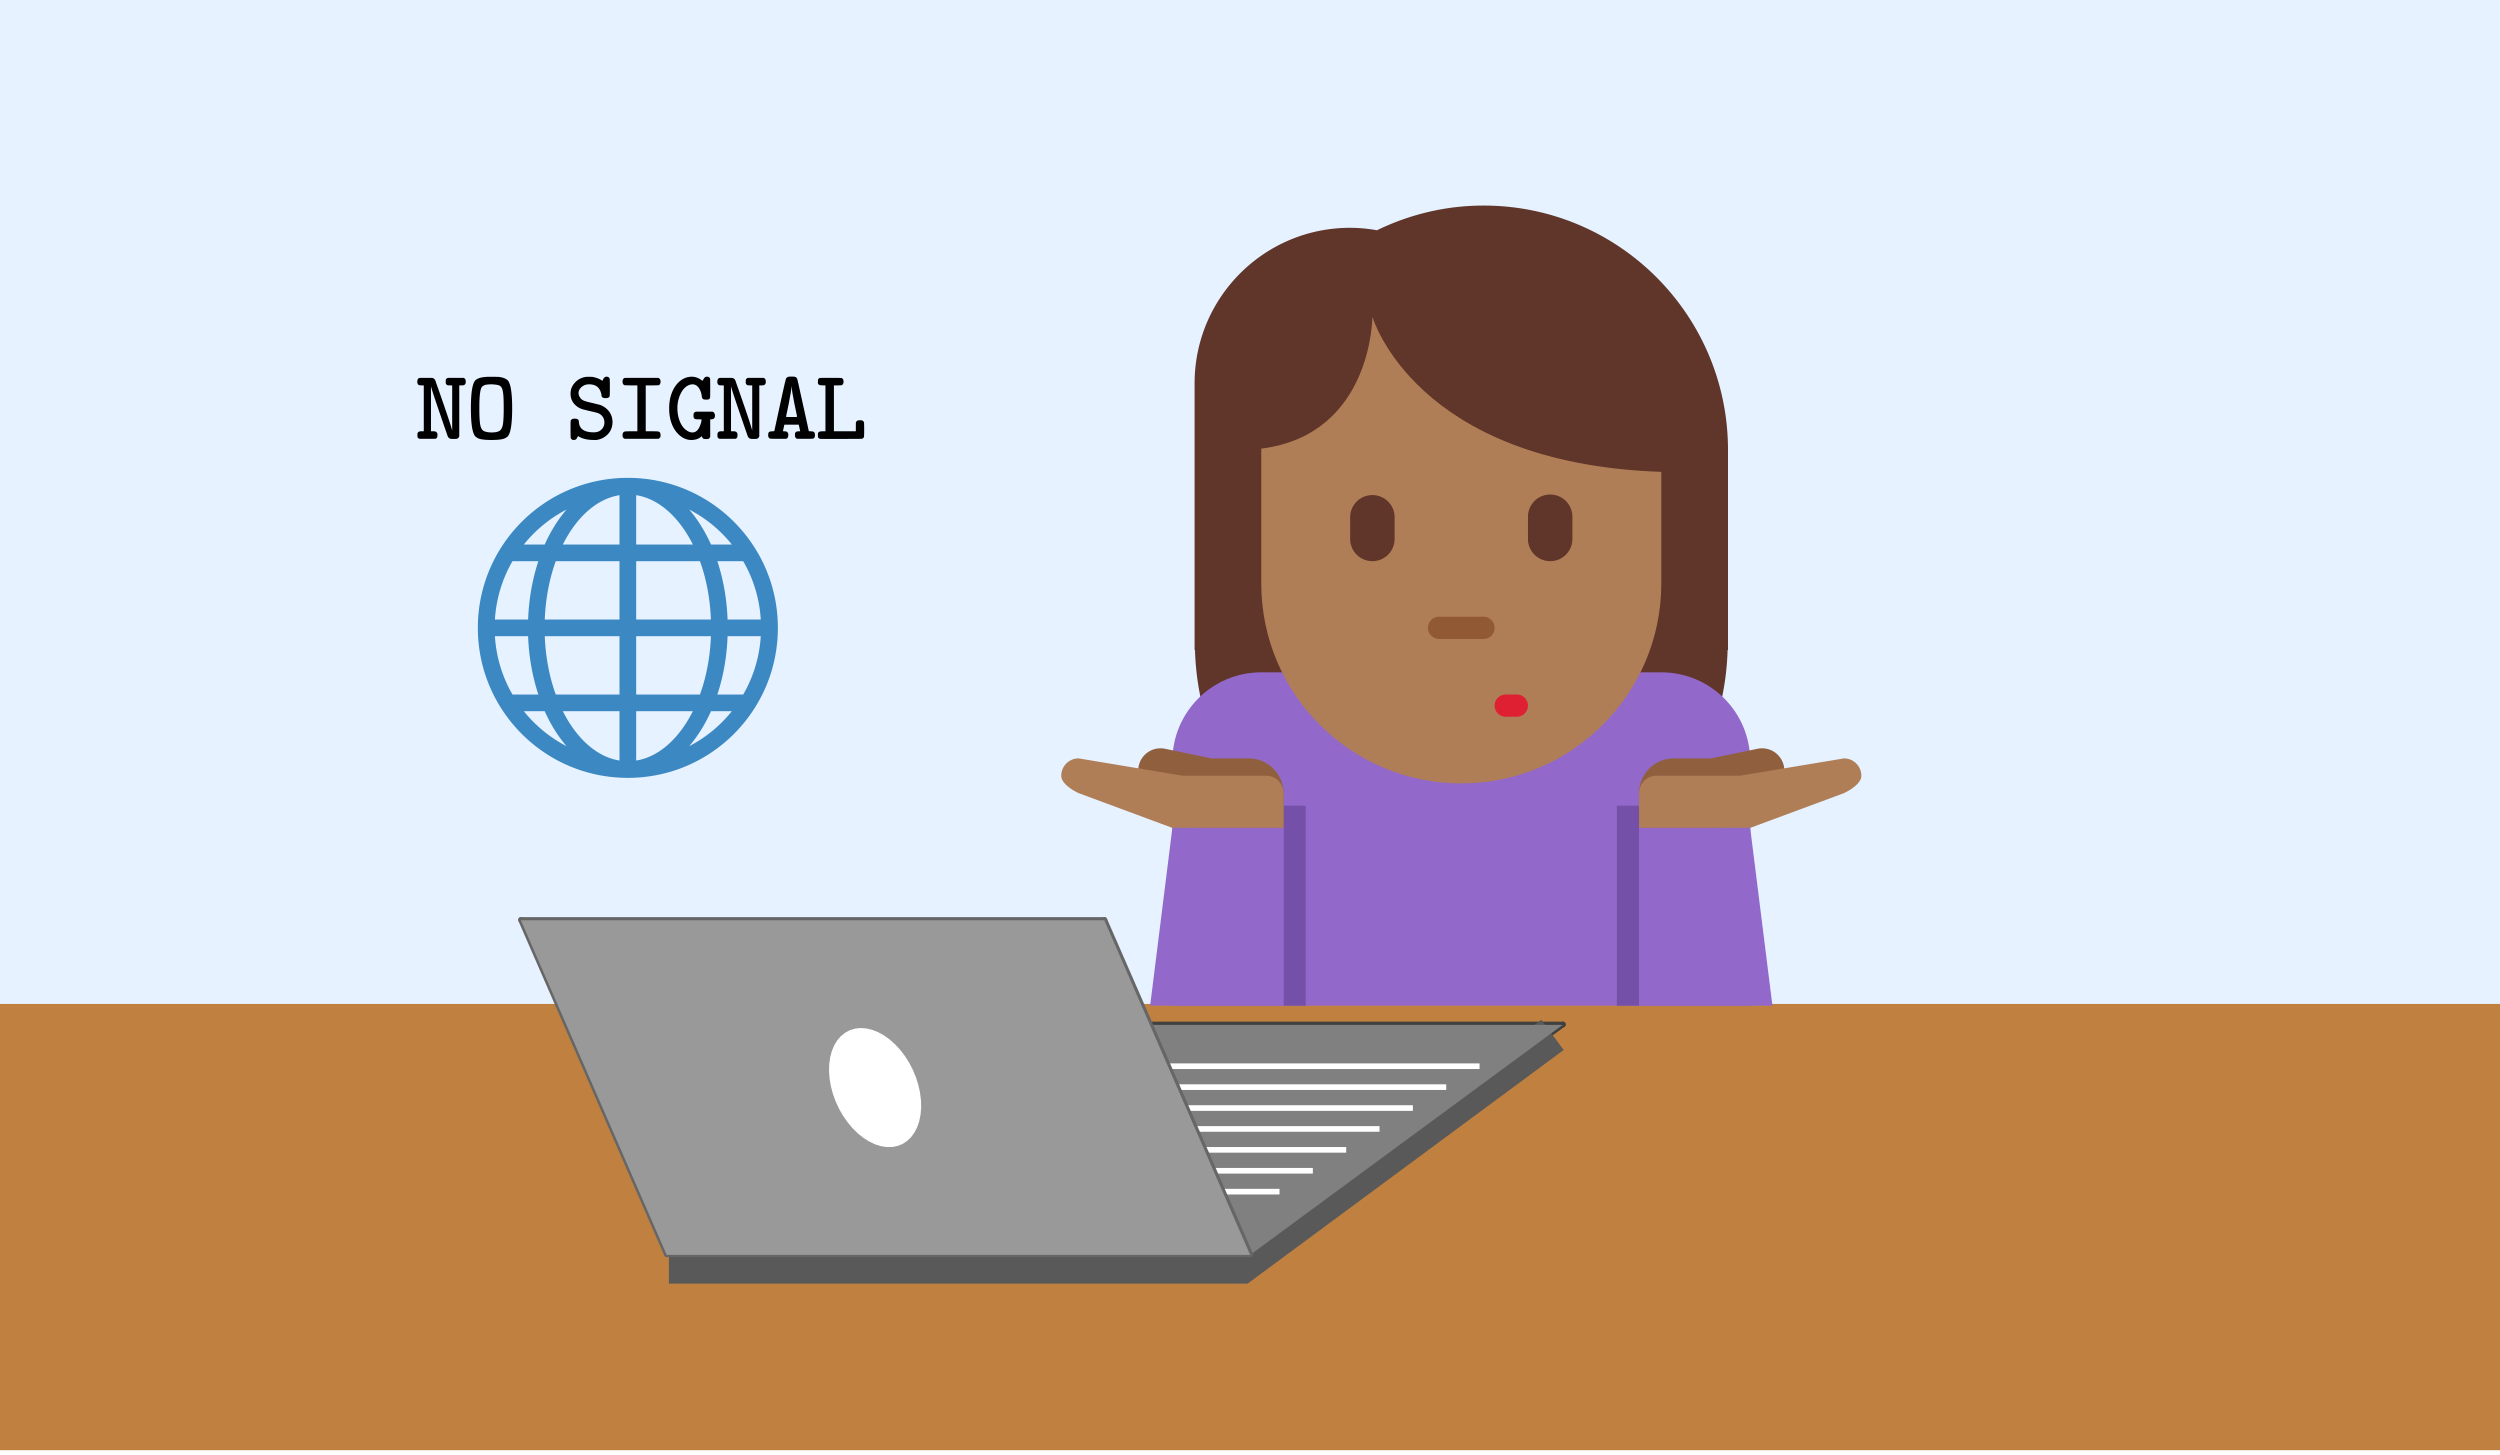 <svg xmlns="http://www.w3.org/2000/svg" xmlns:xlink="http://www.w3.org/1999/xlink" width="449.28" height="261.44" viewBox="0 0 336.96 196.08"><defs><symbol overflow="visible" id="m"><path d="M.578-.016C.461-.055.383-.102.344-.156.3-.22.28-.336.28-.516c0-.144.008-.238.031-.28A.397.397 0 0 1 .5-.985c.063-.032.18-.047.36-.047h.28V-7.22H.86c-.18 0-.297-.008-.36-.031-.156-.07-.234-.223-.234-.453 0-.281.093-.453.28-.516.04-.008.329-.015.86-.015.54 0 .836.007.89.015.196.043.337.172.423.39.02.075.148.45.39 1.126 1.114 3.187 1.72 4.996 1.813 5.422l.047.156v-6.094h-.297c-.168 0-.29-.008-.36-.031a.48.48 0 0 1-.187-.188c-.023-.039-.031-.14-.031-.296 0-.164.015-.274.047-.329.039-.05.125-.109.25-.171H6.5c.094.054.148.09.172.109.031.012.055.055.078.125a.61.61 0 0 1 .047.266.697.697 0 0 1-.047.296.538.538 0 0 1-.188.188 1.353 1.353 0 0 1-.359.031h-.281v6.875c-.074.156-.156.258-.25.297C5.617-.016 5.477 0 5.25 0c-.273 0-.43-.004-.469-.016-.21-.039-.355-.175-.437-.406-.055-.164-.184-.539-.39-1.125-1.095-3.176-1.7-4.984-1.813-5.422l-.032-.156v6.094h.282c.164 0 .285.015.359.047a.435.435 0 0 1 .188.187c.03.055.046.149.046.281 0 .168-.023.282-.062.344a.457.457 0 0 1-.235.156zm0 0"/></symbol><symbol overflow="visible" id="n"><path d="M1.375-7.922c.332-.3.953-.453 1.86-.453.75 0 1.175.008 1.28.016.52.062.91.21 1.173.437.414.399.625 1.664.625 3.797 0 2.137-.211 3.406-.625 3.813a1.613 1.613 0 0 1-.813.359C4.562.109 4.113.14 3.531.14c-.586 0-1.039-.032-1.36-.094a1.59 1.59 0 0 1-.796-.36C.957-.719.75-1.988.75-4.124c0-2.133.207-3.398.625-3.797zm3.516 1a.755.755 0 0 0-.438-.328c-.187-.05-.469-.086-.844-.11a4.51 4.51 0 0 0-.859.063 1.093 1.093 0 0 0-.5.266c-.242.281-.36 1.199-.36 2.75v.234c0 1.094.048 1.844.141 2.25.063.274.156.469.281.594.126.125.317.215.579.266.207.042.421.062.64.062.469 0 .813-.063 1.031-.188.227-.125.383-.367.47-.734.093-.406.14-1.156.14-2.25 0-1.031-.024-1.695-.063-2-.043-.394-.117-.687-.218-.875zm0 0"/></symbol><symbol overflow="visible" id="p"><path d="M.703-6.125c0-.594.227-1.113.688-1.563a2.35 2.35 0 0 1 1.703-.687c.332 0 .531.008.594.016.468.093.859.242 1.171.437L5-7.828c.113-.29.234-.461.36-.516a.444.444 0 0 1 .202-.047c.196 0 .333.09.407.266.02.043.031.438.031 1.188 0 .742-.012 1.132-.031 1.171a.2.2 0 0 1-.094.141c-.074.086-.227.125-.453.125-.219 0-.367-.04-.438-.125a.292.292 0 0 1-.109-.234 1.26 1.26 0 0 0-.094-.422C4.563-7 4.035-7.36 3.203-7.36c-.344 0-.64.09-.89.265-.25.168-.418.387-.5.657a.902.902 0 0 0-.032.265c0 .211.07.414.219.61.07.136.195.25.375.343.133.094.555.219 1.266.375.632.157.988.246 1.062.266.363.137.676.336.938.594.27.261.46.558.578.89.093.262.14.555.14.875-.023.649-.242 1.184-.656 1.61a2.609 2.609 0 0 1-1.516.75h-.312c-.898 0-1.605-.164-2.125-.5-.031-.04-.047-.051-.047-.032 0 .032-.039.106-.11.22-.062.116-.105.179-.124.202-.086.07-.2.11-.344.11a.394.394 0 0 1-.39-.25C.71-.15.702-.54.702-1.281v-.547c0-.332.004-.531.016-.594a.295.295 0 0 1 .11-.187c.07-.082.222-.125.452-.125.219 0 .364.043.438.125.07.062.11.18.11.343.062.918.726 1.375 2 1.375.374 0 .671-.082.89-.25.363-.27.547-.629.547-1.078 0-.457-.18-.816-.532-1.078a1.392 1.392 0 0 0-.39-.203c-.043-.02-.356-.098-.938-.234a23.916 23.916 0 0 1-.906-.22 2.446 2.446 0 0 1-1.297-.765c-.336-.383-.5-.851-.5-1.406zm0 0"/></symbol><symbol overflow="visible" id="q"><path d="M1.281-.016a.649.649 0 0 1-.25-.171C.988-.25.97-.36.97-.516c0-.238.082-.394.25-.468.05-.032.347-.047.89-.047h.86V-7.22h-.86c-.543 0-.84-.008-.89-.031-.168-.07-.25-.234-.25-.484 0-.258.094-.422.281-.485.04-.008.813-.015 2.313-.015h2.234c.02.011.05.03.094.062.039.031.066.055.078.063.008 0 .023.015.047.046.02.032.03.063.03.094.009.024.02.055.032.094.008.043.016.09.016.14 0 .25-.078.415-.235.485-.062.023-.367.031-.906.031h-.86v6.188h.86c.54 0 .844.015.906.047.157.074.235.23.235.468 0 .168-.024.278-.063.329a.785.785 0 0 1-.234.171zm0 0"/></symbol><symbol overflow="visible" id="r"><path d="M4.906-.375c-.355.344-.824.516-1.406.516-.625 0-1.203-.254-1.734-.766C1.242-1.145.879-1.82.672-2.656a6.515 6.515 0 0 1-.156-1.469c0-.508.05-.992.156-1.453.195-.77.52-1.406.969-1.906.457-.5.976-.79 1.562-.875a2.37 2.37 0 0 1 .313-.032c.507 0 .976.168 1.406.5L5-7.828c.008 0 .05-.067.125-.203.094-.145.164-.239.219-.281.062-.051.156-.079.281-.079.195 0 .332.09.406.266.008.043.016.469.016 1.281 0 .813-.008 1.242-.016 1.282-.043.117-.101.187-.172.218-.062.032-.187.047-.375.047-.218 0-.367-.035-.437-.11-.074-.062-.121-.175-.14-.343a2.353 2.353 0 0 0-.235-.844c-.242-.508-.578-.765-1.016-.765a.888.888 0 0 0-.172.015c-.543.094-.992.461-1.343 1.094a4.34 4.34 0 0 0-.516 2.094c0 .71.129 1.355.39 1.937.27.586.63.985 1.079 1.203.176.094.363.141.562.141.383 0 .692-.227.922-.688.195-.414.297-.769.297-1.062 0-.008-.133-.016-.39-.016l-.391-.015c-.117-.04-.196-.094-.235-.156-.043-.063-.062-.176-.062-.344 0-.164.015-.274.047-.328.039-.063.125-.125.25-.188H6.39a.57.57 0 0 1 .296.516c0 .18-.039.304-.109.375-.074.074-.195.12-.36.14h-.171v2.36c-.063.125-.125.21-.188.25-.062.031-.187.047-.375.047-.21 0-.343-.024-.406-.079-.055-.05-.11-.156-.172-.312zm0 0"/></symbol><symbol overflow="visible" id="s"><path d="M6.125-1.031c.219 0 .363.039.438.11.082.073.125.21.125.405 0 .25-.079.407-.235.47-.043.023-.418.03-1.125.03H4.281c-.199-.062-.297-.226-.297-.5 0-.132.004-.218.016-.25.05-.101.102-.171.156-.203.051-.031.16-.05.328-.062h.204v-.016c0-.02-.032-.176-.094-.469L4.5-1.922H2.562l-.093.406c-.063.293-.094.45-.094.47-.012.01 0 .015.031.015h.172c.164.011.274.031.328.062.051.031.102.102.156.203.02.032.032.118.032.25 0 .262-.094.43-.281.5H1.734c-.71 0-1.078-.007-1.109-.03-.168-.063-.25-.22-.25-.47 0-.195.035-.332.11-.406.081-.07.234-.11.453-.11.175 0 .265-.003.265-.015.008-.008.133-.582.375-1.719.25-1.132.5-2.285.75-3.453.258-1.164.406-1.785.438-1.86.039-.132.144-.233.312-.296.05-.02.203-.031.453-.031s.399.011.453.031c.176.063.282.164.313.297.031.074.172.695.422 1.86l.765 3.452c.25 1.137.375 1.711.375 1.72 0 .01.086.015.266.015zM3.547-7c0-.063-.008-.098-.016-.11-.011 0-.015.032-.015.094 0 .25-.121.996-.36 2.235-.219 1.105-.344 1.703-.375 1.797 0 .023.25.03.75.03s.75-.007.75-.03c-.031-.094-.156-.692-.375-1.797-.242-1.227-.36-1.969-.36-2.219zm0 0"/></symbol><symbol overflow="visible" id="t"><path d="M.594-8.219c.039-.008.535-.015 1.484-.015.926 0 1.414.011 1.469.03.164.075.25.235.25.485 0 .242-.086.399-.25.469-.055.023-.235.031-.547.031h-.5v6.188h2.953v-.563c0-.383.004-.601.016-.656a.523.523 0 0 1 .234-.234c.04-.02.14-.032.297-.032.164 0 .273.012.328.032a.472.472 0 0 1 .219.234c.02.055.031.387.031 1 0 .605-.012.934-.031.984a.477.477 0 0 1-.266.25L3.484 0H.906a1.7 1.7 0 0 1-.328-.031C.555-.04.52-.063.468-.094c-.062-.062-.1-.11-.109-.14a1.368 1.368 0 0 1-.015-.282c0-.144.004-.234.015-.265.008-.04.047-.094.11-.156.082-.063.27-.094.562-.094h.328V-7.22h-.328c-.293 0-.48-.031-.562-.093-.063-.063-.102-.11-.11-.141a1.257 1.257 0 0 1-.015-.266c0-.144.004-.242.015-.297a.448.448 0 0 1 .235-.203zm0 0"/></symbol><clipPath id="a"><path d="M0 0h336.96v195.46H0zm0 0"/></clipPath><clipPath id="b"><path d="M0 135h336.96v60.46H0zm0 0"/></clipPath><clipPath id="c"><path d="M137 110h101v85.46H137zm0 0"/></clipPath><clipPath id="d"><path d="M161 27.707h72V123h-72zm0 0"/></clipPath><clipPath id="e"><path d="M158 90h78v45.55h-78zm0 0"/></clipPath><clipPath id="f"><path d="M172 108h4v27.55h-4zm0 0"/></clipPath><clipPath id="g"><path d="M143.04 102H173v10h-29.96zm0 0"/></clipPath><clipPath id="h"><path d="M155 111h18v24.55h-18zm0 0"/></clipPath><clipPath id="i"><path d="M217 108h4v27.55h-4zm0 0"/></clipPath><clipPath id="j"><path d="M220 102h30.879v10H220zm0 0"/></clipPath><clipPath id="k"><path d="M220 111h19v24.55h-19zm0 0"/></clipPath><clipPath id="l"><path d="M64.406 64.406h40.438v40.438H64.406zm0 0"/></clipPath></defs><g clip-path="url(#a)"><path d="M0 0h337v196.957H0zm0 0" fill="#fff"/><path d="M0 0h337v196.957H0zm0 0" fill="#fff"/><path fill="#e6f2ff" d="M0 0h336.96v196.08H0z"/></g><g clip-path="url(#b)"><path d="M0 135.313v62.019h337v-62.02zm0 0" fill="#bf8040"/></g><path d="M281.25 184.1L225 225.426M225 225.426L206.248 184.1" transform="scale(.749 .75)" fill="#d55e00" stroke-linecap="round" stroke="#404040"/><path d="M206.248 184.1h75.002" transform="scale(.749 .75)" fill="none" stroke-linecap="round" stroke="#404040"/><g clip-path="url(#c)"><path d="M222.376 228.06l57.001-42.08" transform="scale(.749 .75)" fill="none" stroke-width="6.75" stroke="#595959"/></g><path d="M224.249 227.305H120.376" transform="scale(.749 .75)" fill="none" stroke-width="6.75" stroke="#595959"/><path d="M154.457 138.133h56.168L168.5 169.14zm0 0" fill="gray"/><path d="M266.249 191.612h-60M260.25 195.371h-54.002M254.252 199.13h-48.004M248.248 202.883h-42M242.25 206.642h-36.002M236.251 210.401h-30.003M230.253 214.155h-24.005" transform="scale(.749 .75)" fill="none" stroke-width="1.012" stroke="#fff"/><path d="M225 225.426H120" transform="scale(.749 .75)" fill="none" stroke-linecap="round" stroke="#666"/><path d="M120 225.426l-26.252-60.11" transform="scale(.749 .75)" fill="#d55e00" stroke-linecap="round" stroke="#666"/><path d="M93.748 165.316h105" transform="scale(.749 .75)" fill="none" stroke-linecap="round" stroke="#666"/><path d="M198.748 165.316L225 225.426" transform="scale(.749 .75)" fill="#d55e00" stroke-linecap="round" stroke="#666"/><path d="M148.84 124.04l19.66 45.1H89.867l-19.66-45.1zm0 0" fill="#999"/><path d="M123.04 144.207l-.497-.96-.57-.907-.641-.836-.695-.75-.739-.656-.77-.551-.788-.434-.797-.312-.79-.184-.769-.054-.738.082-.691.207-.637.34-.57.456-.496.57-.415.68-.32.77-.226.852-.125.917-.024.97.078 1.003.176 1.028.277 1.027.368 1.012.457.984.535.934.61.87.667.798.715.707.758.601.781.496.793.371.797.25.781.117.754-.011.715-.145.668-.273.605-.399.535-.515.454-.63.367-.722.273-.812.176-.887.078-.945-.027-.993-.13-1.015-.226-1.028-.324-1.023-.414-1" fill-rule="evenodd" fill="#fff"/><g clip-path="url(#d)"><path d="M199.953 27.707c-5.156 0-10.016 1.219-14.36 3.328a21.174 21.174 0 0 0-3.613-.332c-11.582 0-20.968 9.39-20.968 20.969v35.95h.054c.547 19.37 16.387 34.913 35.891 34.913 19.504 0 35.344-15.543 35.895-34.914h.054v-26.96c0-18.2-14.754-32.954-32.953-32.954zm0 0" fill="#60352a"/></g><g clip-path="url(#e)"><path d="M223.918 90.617h-53.922c-6.617 0-11.98 5.363-11.98 11.98v32.954h77.882v-32.953c0-6.618-5.363-11.98-11.98-11.98zm0 0" fill="#9268ca"/></g><path d="M184.977 42.688s-.012 15.898-14.98 17.78v18.165c0 14.89 12.07 26.96 26.96 26.96s26.961-12.07 26.961-26.96V63.598c-33.281-1.125-38.941-20.91-38.941-20.91zm0 0" fill="#af7e57"/><g clip-path="url(#f)"><path d="M172.992 108.59h2.996v26.96h-2.996zm0 0" fill="#7450a8"/></g><path d="M157.121 107.074l-.848-.176h-1.527c0-.171.066-.335.102-.503-1.04-.645-1.633-1.875-1.371-3.141a3.005 3.005 0 0 1 3.554-2.332l6.262 1.297h5.02a4.679 4.679 0 0 1 4.68 4.683v4.684H161.77s-4.438-2.004-4.649-4.512zm0 0" fill="#90603e"/><g clip-path="url(#g)"><path d="M143.04 104.559a2.339 2.339 0 0 1 2.339-2.34l14.047 2.34h11.226c1.293 0 2.34 1.05 2.34 2.34v4.687h-14.976l-12.637-4.684s-2.34-1.047-2.34-2.343zm0 0" fill="#af7e57"/></g><g clip-path="url(#h)"><path d="M155.02 135.55h17.972v-23.964h-14.976zm0 0" fill="#9268ca"/></g><g clip-path="url(#i)"><path d="M217.926 108.59h2.996v26.96h-2.996zm0 0" fill="#7450a8"/></g><path d="M236.793 107.074l.848-.176h1.53c0-.171-.07-.335-.105-.503 1.043-.645 1.637-1.875 1.371-3.141a3.001 3.001 0 0 0-3.55-2.332l-6.262 1.297h-5.02a4.679 4.679 0 0 0-4.68 4.683v4.684h11.223s4.434-2.004 4.645-4.512zm0 0" fill="#90603e"/><g clip-path="url(#j)"><path d="M250.879 104.559c0-1.293-1.05-2.34-2.34-2.34l-14.055 2.34h-11.222a2.341 2.341 0 0 0-2.34 2.34v4.687h14.976l12.641-4.684s2.34-1.047 2.34-2.343zm0 0" fill="#af7e57"/></g><g clip-path="url(#k)"><path d="M238.895 135.55h-17.973v-23.964h14.976zm0 0" fill="#9268ca"/></g><path d="M199.953 86.121h-5.992a1.496 1.496 0 0 1-1.496-1.496 1.5 1.5 0 0 1 1.496-1.5h5.992c.828 0 1.496.672 1.496 1.5s-.668 1.496-1.496 1.496zm0 0" fill="#915a34"/><path d="M204.445 96.605h-1.496a1.497 1.497 0 1 1 0-2.996h1.496a1.497 1.497 0 1 1 0 2.996zm0 0" fill="#df1f32"/><path d="M184.977 75.637a2.994 2.994 0 0 1-2.997-2.996v-2.993a2.997 2.997 0 0 1 5.992 0v2.993a2.997 2.997 0 0 1-2.995 2.996zm23.964 0a2.994 2.994 0 0 1-2.996-2.996v-2.993a2.994 2.994 0 1 1 5.989 0v2.993a2.99 2.99 0 0 1-2.993 2.996zm0 0" fill="#60352a"/><g clip-path="url(#l)"><path d="M84.625 64.406c-11.168 0-20.219 9.051-20.219 20.219 0 11.168 9.051 20.219 20.219 20.219 11.168 0 20.219-9.051 20.219-20.219 0-11.168-9.051-20.219-20.219-20.219zm-17.918 21.34h4.473c.105 2.817.59 5.473 1.382 7.863h-3.488a17.872 17.872 0 0 1-2.367-7.863zm19.04-12.355v-6.649c3.085.488 5.8 2.98 7.64 6.649zm8.597 2.246c.844 2.34 1.367 5.011 1.476 7.863H85.746v-7.863zM83.5 66.742v6.649h-7.637c1.84-3.668 4.551-6.16 7.637-6.649zm0 8.895V83.5H73.426c.113-2.852.633-5.523 1.48-7.863zM71.184 83.5h-4.477a17.888 17.888 0 0 1 2.367-7.863h3.489c-.793 2.394-1.278 5.05-1.38 7.863zm2.242 2.246H83.5v7.863h-8.594c-.847-2.34-1.367-5.007-1.48-7.863zM83.5 95.86v6.649c-3.086-.492-5.797-2.985-7.637-6.649zm2.246 6.649v-6.649h7.64c-1.84 3.664-4.554 6.157-7.64 6.649zm0-8.899v-7.863h10.078c-.113 2.856-.633 5.524-1.48 7.863zm12.32-7.863h4.473a17.771 17.771 0 0 1-2.367 7.863h-3.484c.792-2.39 1.277-5.046 1.378-7.863zm0-2.246c-.101-2.813-.586-5.469-1.379-7.863h3.485a17.786 17.786 0 0 1 2.367 7.863zm.575-10.11h-2.809c-.809-1.8-1.805-3.386-2.941-4.714a17.94 17.94 0 0 1 5.75 4.715zm-22.282-4.714c-1.136 1.328-2.136 2.914-2.941 4.715h-2.813a18.047 18.047 0 0 1 5.754-4.715zm-5.754 27.183h2.813c.805 1.801 1.805 3.387 2.941 4.715a18.047 18.047 0 0 1-5.754-4.715zm22.286 4.715c1.136-1.332 2.132-2.914 2.941-4.715h2.809a17.99 17.99 0 0 1-5.75 4.715zm0 0" fill="#3b88c3"/></g><use xlink:href="#m" x="55.979" y="59.162"/><use xlink:href="#n" x="62.719" y="59.162"/><use xlink:href="#o" x="69.459" y="59.162"/><use xlink:href="#p" x="76.199" y="59.162"/><use xlink:href="#q" x="82.939" y="59.162"/><use xlink:href="#r" x="89.679" y="59.162"/><use xlink:href="#m" x="96.419" y="59.162"/><use xlink:href="#s" x="103.159" y="59.162"/><use xlink:href="#t" x="109.899" y="59.162"/></svg>